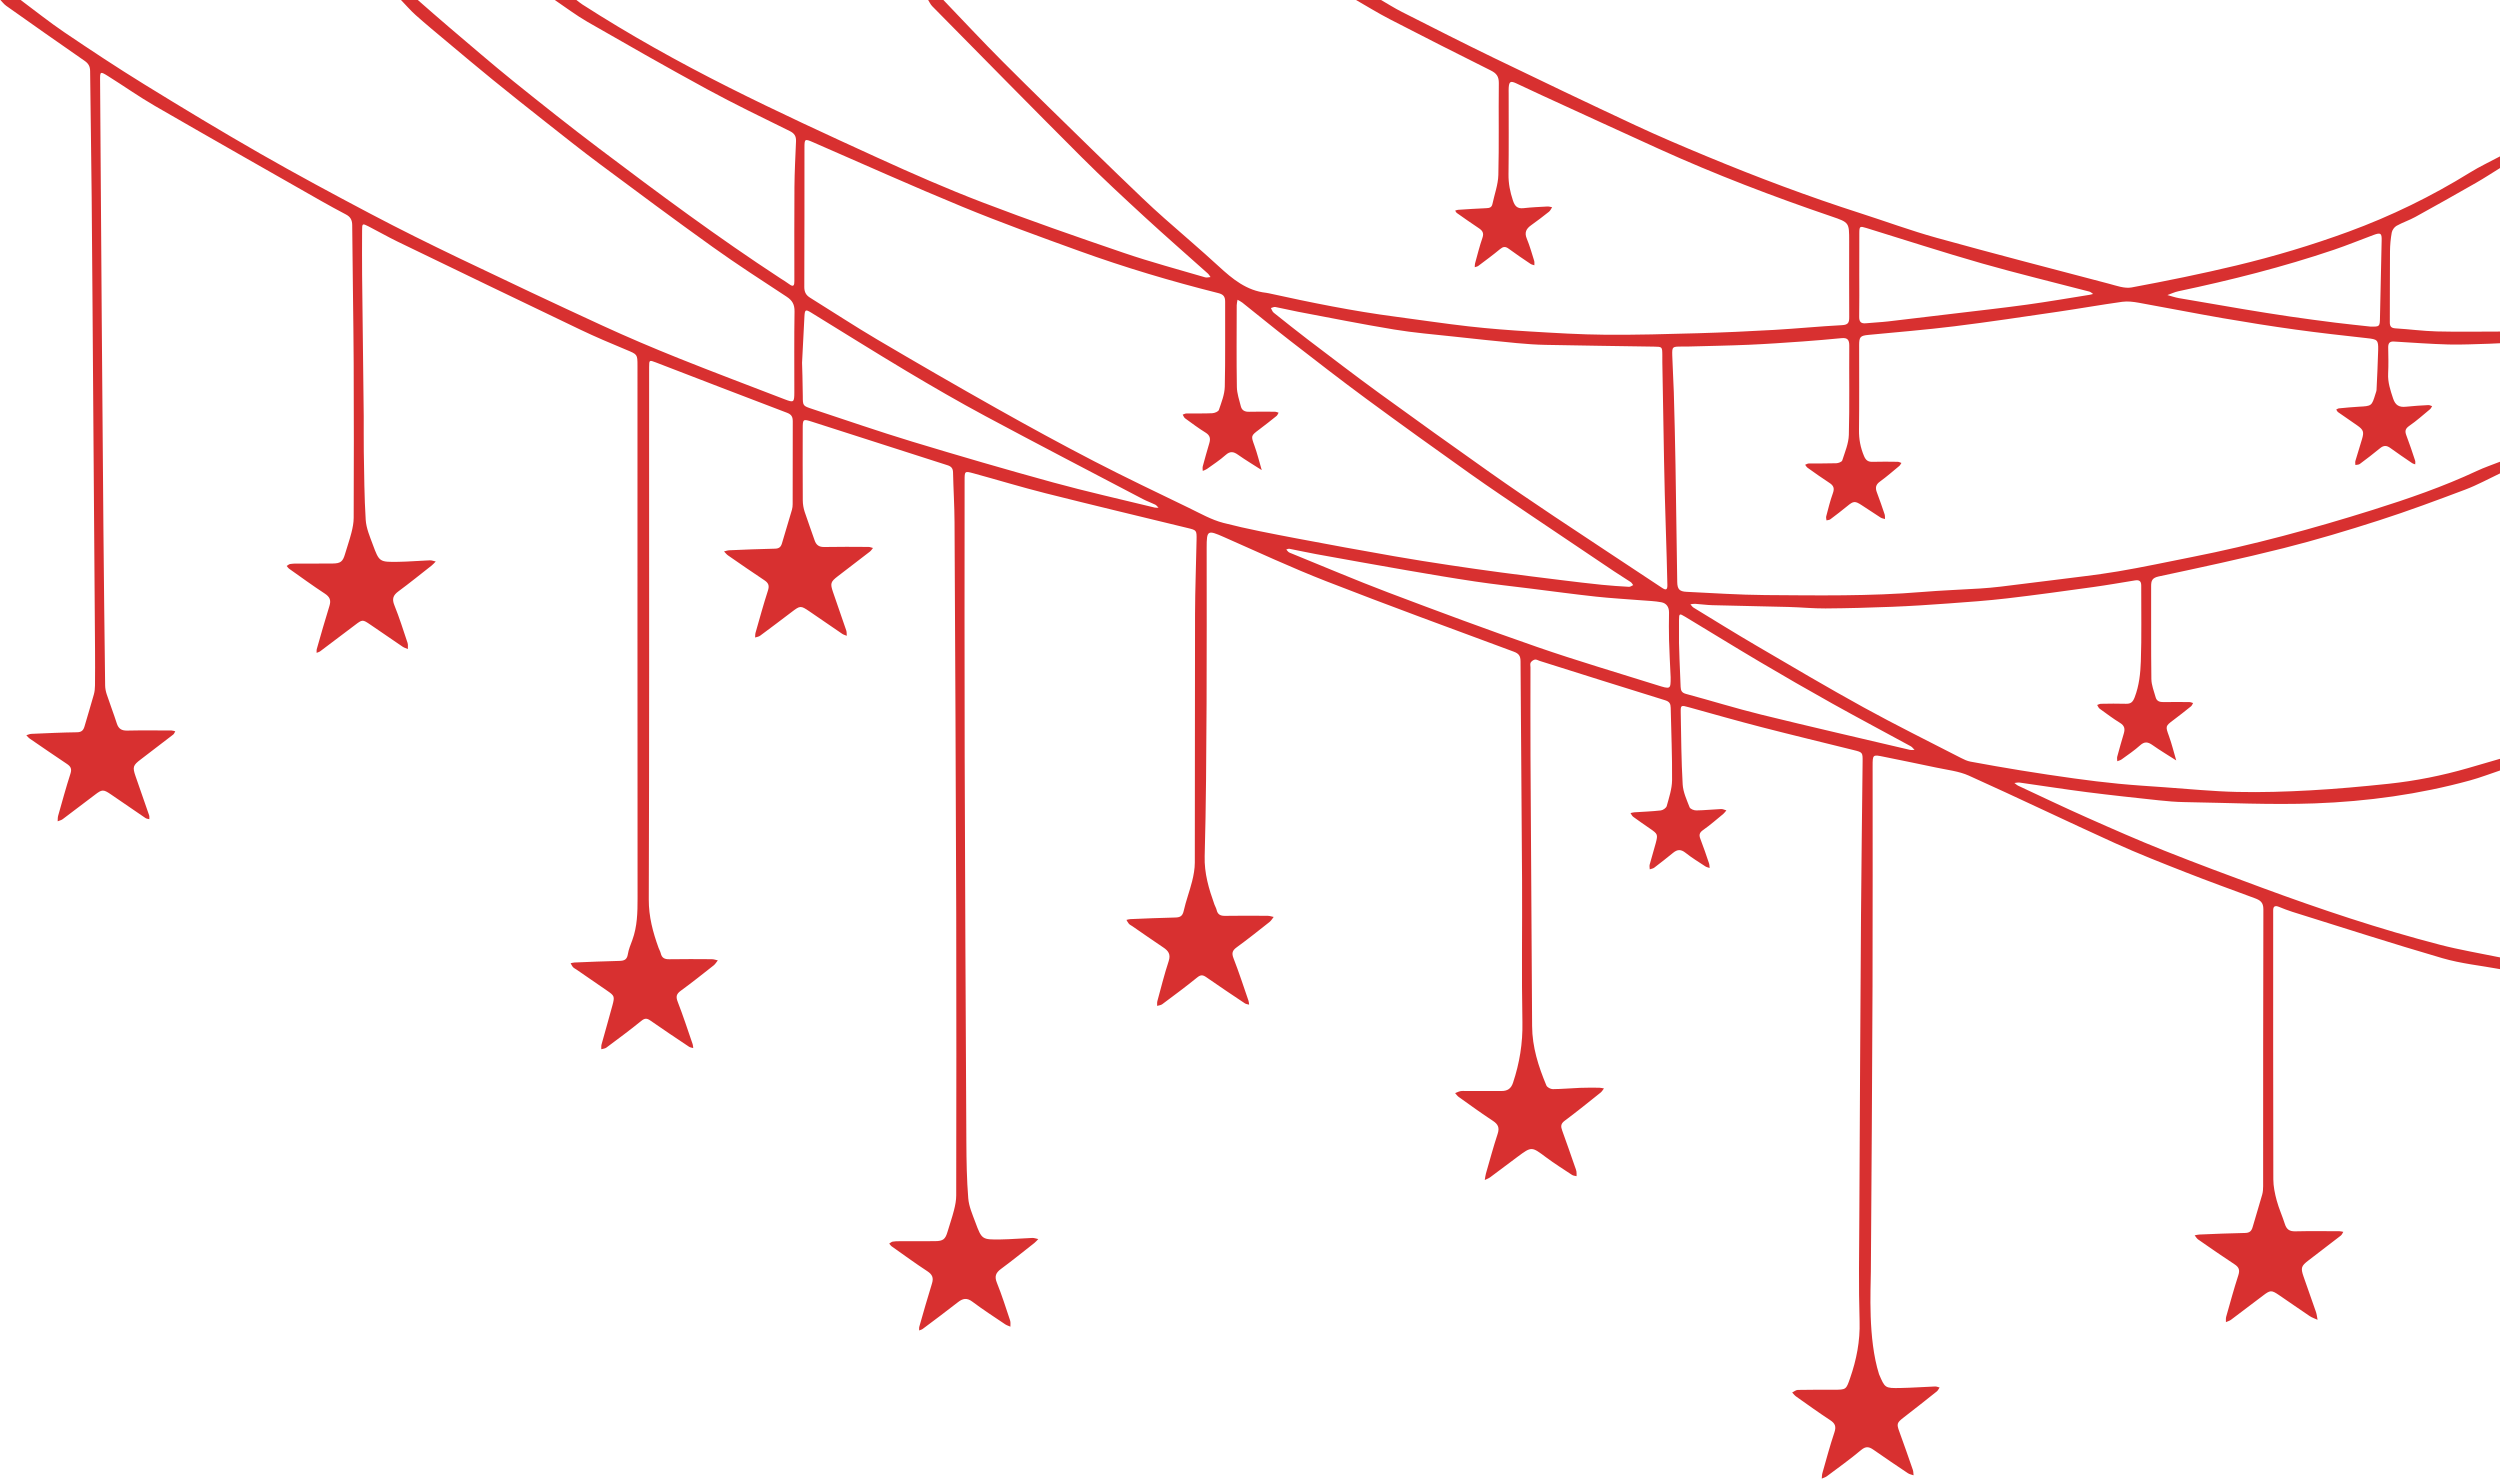 <?xml version="1.0" encoding="UTF-8" standalone="no"?><svg xmlns="http://www.w3.org/2000/svg" xmlns:xlink="http://www.w3.org/1999/xlink" fill="#000000" height="118.3" preserveAspectRatio="xMidYMid meet" version="1" viewBox="-0.1 54.3 199.9 118.3" width="199.9" zoomAndPan="magnify"><g id="change1_1"><path d="M199.813,131.794c-1.541-0.284-3.119-0.441-4.616-0.877 c-4.022-1.172-8.01-2.462-12.01-3.71c-0.359-0.112-0.711-0.252-1.06-0.394 c-0.311-0.127-0.47-0.055-0.464,0.298c0.003,0.178-0,0.356-0,0.534 c-0,6.984-0.006,13.968,0.012,20.951c0.001,0.564,0.122,1.141,0.269,1.689 c0.172,0.64,0.453,1.251,0.653,1.885c0.134,0.425,0.368,0.597,0.826,0.587 c1.178-0.028,2.357-0.012,3.536-0.009c0.104,0,0.208,0.034,0.312,0.052 c-0.066,0.101-0.111,0.23-0.202,0.3c-0.856,0.666-1.719,1.322-2.58,1.98 c-0.586,0.448-0.638,0.595-0.397,1.296c0.325,0.944,0.668,1.882,0.991,2.826 c0.069,0.201,0.087,0.418,0.129,0.628c-0.21-0.097-0.438-0.168-0.628-0.295 c-0.829-0.555-1.644-1.132-2.47-1.691c-0.597-0.404-0.685-0.39-1.283,0.066 c-0.845,0.644-1.691,1.287-2.543,1.922c-0.116,0.086-0.268,0.125-0.403,0.185 c0.005-0.143-0.018-0.294,0.02-0.428c0.314-1.108,0.616-2.221,0.971-3.316 c0.135-0.415,0.058-0.644-0.303-0.88c-0.984-0.642-1.947-1.316-2.912-1.987 c-0.113-0.079-0.185-0.216-0.276-0.327c0.123-0.022,0.246-0.06,0.37-0.065 c1.218-0.048,2.436-0.107,3.654-0.126c0.357-0.005,0.517-0.141,0.609-0.46 c0.25-0.873,0.523-1.741,0.769-2.615c0.059-0.209,0.072-0.437,0.073-0.656 c0.004-7.384-0.005-14.768,0.019-22.152c0.002-0.554-0.257-0.725-0.676-0.88 c-1.85-0.686-3.707-1.357-5.543-2.079c-1.898-0.746-3.8-1.491-5.656-2.334 c-3.901-1.77-7.761-3.631-11.667-5.389c-0.81-0.365-1.746-0.46-2.63-0.651 c-1.383-0.298-2.772-0.57-4.158-0.857c-0.914-0.189-0.914-0.192-0.915,0.763 c-0.001,5.827,0.014,11.655-0.007,17.482c-0.028,7.646-0.08,15.292-0.134,22.938 c-0.01,1.419-0.243,5.347,0.654,8.185c0.474,1.104,0.466,1.124,1.699,1.102 c0.929-0.017,1.858-0.086,2.787-0.122c0.117-0.004,0.237,0.054,0.356,0.083 c-0.073,0.105-0.127,0.234-0.223,0.311c-0.883,0.704-1.768,1.404-2.662,2.094 c-0.532,0.411-0.559,0.509-0.339,1.108c0.373,1.019,0.729,2.044,1.084,3.07 c0.047,0.136,0.041,0.291,0.059,0.437c-0.152-0.054-0.322-0.08-0.452-0.167 c-0.922-0.616-1.84-1.237-2.749-1.872c-0.348-0.243-0.605-0.309-0.989,0.013 c-0.88,0.739-1.819,1.409-2.741,2.099c-0.118,0.088-0.272,0.128-0.41,0.19 c0.015-0.145,0.01-0.297,0.049-0.435c0.31-1.086,0.599-2.18,0.959-3.25 c0.158-0.468,0.072-0.721-0.332-0.986c-0.926-0.607-1.825-1.256-2.73-1.895 c-0.119-0.084-0.209-0.21-0.313-0.316c0.149-0.072,0.296-0.205,0.447-0.208 c0.956-0.021,1.913-0.013,2.869-0.015c1.005-0.001,0.996-0.004,1.315-0.922 c0.513-1.476,0.808-2.964,0.76-4.554c-0.084-2.822-0.034-5.649-0.02-8.473 c0.039-8.002,0.08-16.003,0.134-24.005c0.028-4.087,0.087-8.174,0.128-12.262 c0.008-0.748,0.001-0.753-0.711-0.93c-2.449-0.61-4.903-1.198-7.346-1.829 c-1.951-0.504-3.889-1.056-5.831-1.595c-0.64-0.178-0.666-0.183-0.655,0.441 c0.035,1.908,0.045,3.817,0.155,5.721c0.036,0.622,0.322,1.237,0.553,1.833 c0.054,0.138,0.353,0.256,0.537,0.253c0.662-0.009,1.324-0.082,1.986-0.111 c0.138-0.006,0.28,0.07,0.421,0.108c-0.083,0.095-0.154,0.204-0.25,0.283 c-0.53,0.436-1.048,0.891-1.609,1.284c-0.302,0.211-0.346,0.396-0.22,0.719 c0.25,0.64,0.467,1.293,0.688,1.944c0.04,0.117,0.035,0.249,0.051,0.373 c-0.114-0.04-0.241-0.06-0.339-0.124c-0.537-0.354-1.09-0.689-1.591-1.089 c-0.363-0.29-0.65-0.277-0.988-0.001c-0.497,0.406-1.002,0.803-1.513,1.192 c-0.097,0.074-0.238,0.089-0.359,0.132c-0.003-0.127-0.037-0.262-0.005-0.38 c0.154-0.578,0.336-1.148,0.488-1.726c0.179-0.681,0.15-0.728-0.446-1.139 c-0.456-0.315-0.913-0.628-1.36-0.956c-0.094-0.069-0.144-0.196-0.215-0.296 c0.102-0.021,0.203-0.055,0.305-0.062c0.706-0.048,1.415-0.07,2.117-0.15 c0.175-0.02,0.432-0.197,0.474-0.35c0.185-0.679,0.42-1.374,0.427-2.065 c0.018-1.929-0.071-3.859-0.109-5.789c-0.006-0.327-0.092-0.497-0.452-0.608 c-3.347-1.031-6.684-2.092-10.024-3.144c-0.127-0.04-0.264-0.131-0.378-0.108 c-0.129,0.026-0.277,0.131-0.343,0.244c-0.058,0.101-0.016,0.26-0.016,0.393 c-0,2.38-0.011,4.76,0.002,7.139c0.039,7.179,0.09,14.357,0.129,21.536 c0.009,1.673,0.506,3.225,1.14,4.742c0.062,0.149,0.337,0.296,0.512,0.295 c0.729-0.004,1.457-0.075,2.187-0.103c0.511-0.02,1.023-0.014,1.534-0.01 c0.124,0.001,0.249,0.038,0.373,0.058c-0.089,0.111-0.16,0.244-0.269,0.331 c-0.952,0.759-1.897,1.527-2.873,2.253c-0.324,0.241-0.318,0.458-0.198,0.784 c0.352,0.958,0.68,1.924,1.017,2.887c0.044,0.126,0.098,0.25,0.121,0.38 c0.022,0.124,0.009,0.254,0.011,0.381c-0.12-0.032-0.258-0.035-0.356-0.099 c-0.704-0.464-1.418-0.914-2.093-1.418c-1.148-0.857-1.138-0.875-2.279-0.027 c-0.729,0.541-1.45,1.093-2.181,1.631c-0.127,0.094-0.286,0.146-0.43,0.217 c0.029-0.168,0.042-0.341,0.089-0.504c0.306-1.064,0.594-2.135,0.94-3.186 c0.163-0.495,0.035-0.769-0.387-1.045c-0.926-0.607-1.822-1.261-2.725-1.903 c-0.113-0.08-0.194-0.205-0.289-0.308c0.143-0.055,0.281-0.13,0.429-0.158 c0.151-0.028,0.31-0.009,0.466-0.01c0.934-0.001,1.868-0.005,2.802-0.001 c0.475,0.002,0.771-0.172,0.934-0.662c0.52-1.569,0.782-3.151,0.75-4.823 c-0.073-3.78-0.008-7.562-0.028-11.343c-0.031-5.844-0.089-11.688-0.122-17.533 c-0.002-0.419-0.129-0.616-0.539-0.768c-5.01-1.859-10.029-3.694-15.007-5.636 c-2.767-1.079-5.465-2.336-8.184-3.535c-1.295-0.571-1.367-0.544-1.367,0.844 c-0.001,4.137,0.015,8.274-0.007,12.411c-0.022,4.087-0.038,8.176-0.152,12.261 c-0.039,1.381,0.333,2.618,0.78,3.87c0.052,0.146,0.14,0.282,0.174,0.431 c0.085,0.37,0.307,0.484,0.676,0.478c1.134-0.019,2.269-0.012,3.403-0.004 c0.162,0.001,0.323,0.059,0.484,0.091c-0.108,0.135-0.196,0.296-0.328,0.4 c-0.869,0.686-1.734,1.377-2.629,2.028c-0.353,0.257-0.413,0.469-0.251,0.885 c0.435,1.115,0.804,2.256,1.195,3.388c0.034,0.098,0.033,0.208,0.048,0.312 c-0.112-0.033-0.242-0.041-0.335-0.103c-1.032-0.689-2.066-1.378-3.083-2.089 c-0.277-0.194-0.447-0.215-0.736,0.021c-0.909,0.741-1.855,1.437-2.795,2.139 c-0.107,0.08-0.268,0.089-0.404,0.13c0.005-0.128-0.014-0.262,0.019-0.383 c0.291-1.068,0.558-2.145,0.904-3.196c0.18-0.547-0.026-0.825-0.439-1.099 c-0.83-0.553-1.646-1.128-2.468-1.694c-0.091-0.063-0.199-0.109-0.272-0.189 c-0.082-0.09-0.134-0.208-0.198-0.314c0.102-0.021,0.203-0.057,0.305-0.062 c1.196-0.048,2.391-0.103,3.587-0.128c0.387-0.008,0.59-0.1,0.686-0.528 c0.179-0.798,0.473-1.57,0.672-2.364c0.122-0.488,0.216-0.998,0.217-1.499 c0.015-6.628,0.001-13.256,0.018-19.884c0.005-1.974,0.087-3.948,0.122-5.923 c0.014-0.778-0-0.773-0.731-0.951c-3.785-0.921-7.573-1.825-11.35-2.777 c-1.932-0.487-3.84-1.069-5.763-1.594c-0.693-0.189-0.704-0.171-0.704,0.553 c-0.001,7.34-0.015,14.679,0.006,22.019c0.029,10.315,0.081,20.63,0.135,30.944 c0.008,1.485,0.032,2.974,0.151,4.453c0.052,0.647,0.332,1.284,0.563,1.906 c0.519,1.398,0.533,1.407,2.035,1.386c0.84-0.012,1.68-0.088,2.52-0.12 c0.159-0.006,0.321,0.059,0.482,0.091c-0.104,0.105-0.199,0.223-0.315,0.314 c-0.887,0.698-1.766,1.407-2.673,2.078c-0.417,0.309-0.526,0.597-0.32,1.106 c0.399,0.986,0.718,2.004,1.056,3.014c0.05,0.15,0.017,0.327,0.023,0.491 c-0.138-0.061-0.29-0.102-0.413-0.185c-0.882-0.596-1.778-1.173-2.628-1.812 c-0.446-0.336-0.769-0.261-1.164,0.049c-0.924,0.724-1.867,1.423-2.805,2.127 c-0.081,0.061-0.19,0.085-0.286,0.126c0.003-0.102-0.015-0.211,0.013-0.306 c0.33-1.15,0.652-2.303,1.01-3.444c0.145-0.462,0.03-0.727-0.374-0.991 c-0.964-0.631-1.895-1.312-2.836-1.977c-0.082-0.058-0.139-0.15-0.208-0.227 c0.091-0.055,0.177-0.14,0.276-0.158c0.173-0.033,0.353-0.033,0.53-0.033 c0.956-0.003,1.913,0.004,2.869-0.006c0.643-0.007,0.814-0.154,0.991-0.759 c0.168-0.573,0.368-1.137,0.514-1.715c0.097-0.383,0.177-0.783,0.177-1.176 c0.009-7.495,0.022-14.991,0.001-22.486c-0.029-10.448-0.081-20.896-0.135-31.345 c-0.007-1.329-0.091-2.658-0.12-3.988c-0.007-0.324-0.141-0.477-0.435-0.571 c-3.613-1.156-7.223-2.319-10.834-3.479c-0.726-0.233-0.749-0.219-0.75,0.554 c-0.003,1.913-0.008,3.826,0.005,5.738c0.002,0.305,0.056,0.62,0.15,0.91 c0.246,0.76,0.536,1.505,0.789,2.262c0.131,0.392,0.354,0.56,0.784,0.551 c1.178-0.025,2.357-0.012,3.536-0.006c0.118,0.001,0.236,0.055,0.354,0.085 c-0.081,0.097-0.147,0.211-0.245,0.287c-0.857,0.664-1.721,1.319-2.579,1.981 c-0.563,0.434-0.606,0.569-0.376,1.245c0.351,1.029,0.715,2.053,1.063,3.083 c0.044,0.131,0.028,0.282,0.041,0.424c-0.12-0.05-0.253-0.081-0.359-0.153 c-0.88-0.598-1.753-1.206-2.634-1.804c-0.69-0.469-0.734-0.46-1.391,0.039 c-0.846,0.643-1.693,1.283-2.548,1.915c-0.108,0.08-0.263,0.096-0.396,0.141 c0.01-0.125-0.001-0.256,0.032-0.374c0.323-1.129,0.631-2.263,0.993-3.379 c0.129-0.397,0.043-0.61-0.287-0.828c-0.98-0.649-1.945-1.319-2.911-1.988 c-0.119-0.083-0.209-0.208-0.312-0.314c0.139-0.032,0.277-0.086,0.417-0.092 c1.218-0.051,2.436-0.105,3.654-0.128c0.329-0.006,0.476-0.135,0.562-0.431 c0.258-0.894,0.535-1.783,0.796-2.677c0.043-0.146,0.058-0.306,0.058-0.459 c0.004-2.202-0-4.404,0.008-6.606c0.001-0.349-0.084-0.551-0.455-0.692 c-3.503-1.328-6.997-2.683-10.494-4.028c-0.524-0.202-0.535-0.199-0.536,0.376 c-0.005,2.002-0.002,4.003-0.002,6.005c-0,12.188,0.018,24.377-0.026,36.565 c-0.005,1.378,0.331,2.618,0.783,3.869c0.053,0.146,0.139,0.282,0.174,0.432 c0.086,0.371,0.311,0.481,0.679,0.475c1.134-0.019,2.269-0.012,3.403-0.004 c0.161,0.001,0.321,0.061,0.482,0.094c-0.109,0.135-0.198,0.295-0.331,0.4 c-0.869,0.685-1.734,1.376-2.629,2.027c-0.355,0.258-0.408,0.473-0.247,0.886 c0.434,1.115,0.804,2.256,1.194,3.388c0.034,0.097,0.031,0.207,0.046,0.311 c-0.113-0.034-0.242-0.044-0.336-0.107c-1.032-0.689-2.066-1.377-3.083-2.089 c-0.28-0.196-0.449-0.208-0.735,0.025c-0.909,0.74-1.855,1.436-2.795,2.138 c-0.106,0.079-0.267,0.086-0.403,0.126c0.006-0.128-0.011-0.262,0.022-0.383 c0.287-1.046,0.592-2.088,0.873-3.136c0.188-0.701,0.155-0.761-0.415-1.154 c-0.821-0.567-1.643-1.132-2.465-1.698c-0.091-0.063-0.199-0.11-0.271-0.189 c-0.082-0.09-0.131-0.209-0.195-0.315c0.102-0.02,0.204-0.055,0.307-0.059 c1.196-0.048,2.391-0.103,3.587-0.128c0.39-0.008,0.613-0.097,0.682-0.532 c0.061-0.39,0.223-0.766,0.36-1.141c0.396-1.084,0.417-2.206,0.417-3.344 c-0.011-14.19-0.007-28.38-0.007-42.57c-0-0.93-0.01-0.908-0.904-1.281 c-1.228-0.512-2.456-1.029-3.656-1.603c-4.888-2.338-9.766-4.694-14.643-7.054 c-0.779-0.377-1.529-0.813-2.3-1.206c-0.504-0.257-0.516-0.245-0.517,0.344 c-0.003,1.179-0.011,2.358,0.001,3.536c0.039,3.776,0.089,7.552,0.13,11.327 c0.01,0.934-0.013,1.869,0.005,2.802c0.034,1.819,0.038,3.64,0.153,5.454 c0.042,0.667,0.328,1.33,0.565,1.972c0.516,1.399,0.533,1.407,2.034,1.385 c0.84-0.012,1.68-0.088,2.52-0.12c0.159-0.006,0.321,0.06,0.481,0.092 c-0.105,0.105-0.2,0.222-0.316,0.314c-0.887,0.698-1.766,1.407-2.673,2.078 c-0.418,0.309-0.524,0.598-0.319,1.107c0.398,0.986,0.718,2.004,1.055,3.014 c0.05,0.149,0.017,0.326,0.022,0.49c-0.138-0.061-0.289-0.103-0.412-0.186 c-0.863-0.583-1.719-1.178-2.581-1.764c-0.635-0.431-0.636-0.425-1.259,0.048 c-0.917,0.696-1.836,1.39-2.757,2.08c-0.081,0.061-0.19,0.084-0.285,0.125 c0.003-0.102-0.014-0.211,0.014-0.307c0.33-1.15,0.652-2.303,1.01-3.444 c0.145-0.462,0.028-0.727-0.376-0.991c-0.964-0.631-1.895-1.311-2.836-1.977 c-0.082-0.058-0.138-0.15-0.207-0.227c0.092-0.055,0.178-0.139,0.277-0.158 c0.173-0.033,0.353-0.032,0.53-0.033c0.956-0.003,1.913,0.004,2.869-0.006 c0.642-0.007,0.814-0.156,0.991-0.76c0.168-0.573,0.368-1.137,0.514-1.715 c0.097-0.383,0.176-0.783,0.177-1.176c0.012-4.115,0.023-8.229-0-12.344 c-0.02-3.687-0.091-7.374-0.118-11.061c-0.003-0.414-0.144-0.664-0.492-0.849 c-0.666-0.354-1.331-0.711-1.986-1.084c-4.432-2.525-8.869-5.041-13.286-7.593 c-1.285-0.743-2.501-1.603-3.76-2.392c-0.623-0.39-0.64-0.372-0.636,0.326 c0.043,6.378,0.086,12.756,0.133,19.134c0.041,5.6,0.084,11.199,0.134,16.799 c0.037,4.154,0.085,8.308,0.137,12.462c0.003,0.239,0.052,0.486,0.128,0.714 c0.259,0.779,0.554,1.545,0.805,2.327c0.138,0.431,0.387,0.582,0.837,0.572 c1.178-0.027,2.357-0.012,3.536-0.008c0.101,0,0.201,0.043,0.302,0.066 c-0.054,0.087-0.088,0.199-0.164,0.258c-0.857,0.664-1.717,1.324-2.582,1.978 c-0.631,0.477-0.685,0.611-0.435,1.34c0.36,1.049,0.732,2.094,1.092,3.143 c0.032,0.094,0.011,0.205,0.015,0.309c-0.102-0.029-0.22-0.034-0.303-0.09 c-0.936-0.635-1.863-1.282-2.8-1.916c-0.574-0.389-0.688-0.375-1.232,0.04 c-0.862,0.658-1.725,1.315-2.594,1.963c-0.113,0.084-0.267,0.115-0.401,0.17 c0.011-0.145-0.002-0.297,0.036-0.434c0.32-1.13,0.628-2.264,0.988-3.381 c0.124-0.383,0.013-0.575-0.282-0.772c-0.995-0.666-1.983-1.343-2.969-2.021 c-0.106-0.073-0.186-0.181-0.279-0.273c0.134-0.038,0.267-0.105,0.403-0.111 c1.218-0.052,2.436-0.111,3.654-0.127c0.368-0.005,0.509-0.167,0.598-0.475 c0.245-0.852,0.508-1.699,0.746-2.553c0.064-0.231,0.088-0.479,0.09-0.719 c0.01-0.956,0.01-1.913,0.003-2.869c-0.043-6.044-0.088-12.089-0.133-18.133 c-0.044-6.022-0.082-12.044-0.136-18.067c-0.03-3.353-0.09-6.706-0.124-10.06 c-0.004-0.375-0.138-0.602-0.448-0.817c-2.095-1.45-4.178-2.919-6.257-4.391 c-0.193-0.137-0.34-0.34-0.508-0.513c0.534,0,1.068,0,1.601,0 c1.187,0.883,2.344,1.811,3.568,2.639c2.092,1.415,4.2,2.81,6.35,4.135 c3.056,1.883,6.13,3.741,9.245,5.525c2.923,1.674,5.892,3.27,8.871,4.842 c2.332,1.23,4.697,2.402,7.075,3.543c3.802,1.824,7.615,3.623,11.445,5.386 c2.012,0.927,4.055,1.793,6.111,2.618c2.818,1.13,5.662,2.195,8.494,3.289 c0.714,0.276,0.761,0.244,0.762-0.555c0.001-2.157-0.02-4.313,0.016-6.469 c0.009-0.559-0.174-0.884-0.631-1.184c-1.983-1.301-3.977-2.59-5.905-3.97 c-3.042-2.177-6.044-4.41-9.044-6.644c-1.473-1.097-2.909-2.242-4.352-3.379 c-1.408-1.109-2.81-2.224-4.2-3.355c-1.236-1.005-2.453-2.031-3.675-3.054 c-0.831-0.696-1.667-1.386-2.476-2.107c-0.436-0.389-0.819-0.838-1.226-1.259 c0.445,0,0.89,0,1.335,0c0.849,0.739,1.69,1.486,2.548,2.214 c1.72,1.459,3.425,2.938,5.181,4.354c2.255,1.818,4.526,3.618,6.837,5.364 c4.734,3.575,9.498,7.111,14.466,10.36c0.241,0.158,0.492,0.303,0.721,0.476 c0.352,0.264,0.411,0.075,0.407-0.241c-0.001-0.133,0-0.267,0-0.4 c0.001-2.378-0.013-4.756,0.007-7.133c0.01-1.217,0.077-2.434,0.126-3.651 c0.016-0.396-0.114-0.631-0.505-0.823c-2.211-1.087-4.431-2.161-6.595-3.338 c-3.212-1.747-6.388-3.56-9.559-5.381c-0.934-0.537-1.798-1.197-2.693-1.801 c0.578,0,1.157,0,1.735,0c0.176,0.133,0.343,0.278,0.528,0.397 c3.772,2.427,7.689,4.607,11.69,6.62c3.925,1.975,7.92,3.812,11.917,5.637 c2.762,1.261,5.548,2.484,8.382,3.569c3.742,1.433,7.53,2.751,11.324,4.046 c2.137,0.729,4.324,1.312,6.491,1.951c0.129,0.038,0.285-0.013,0.429-0.023 c-0.073-0.098-0.132-0.211-0.221-0.29c-1.666-1.492-3.354-2.961-5-4.475 c-1.714-1.577-3.425-3.161-5.072-4.807c-4.008-4.006-7.978-8.05-11.958-12.084 c-0.148-0.15-0.235-0.359-0.351-0.541c0.4,0,0.801,0,1.201,0 c1.599,1.665,3.172,3.356,4.803,4.989c2.37,2.375,4.779,4.711,7.178,7.057 c1.318,1.289,2.646,2.567,3.978,3.841c0.577,0.552,1.166,1.091,1.763,1.62 c1.442,1.278,2.914,2.523,4.33,3.827c1.105,1.017,2.232,1.951,3.799,2.122 c0.066,0.007,0.132,0.02,0.197,0.035c3.367,0.742,6.744,1.429,10.165,1.877 c1.948,0.255,3.89,0.554,5.842,0.773c1.624,0.183,3.257,0.309,4.889,0.407 c2.012,0.121,4.026,0.245,6.04,0.261c2.463,0.019,4.927-0.051,7.39-0.121 c2.036-0.058,4.073-0.151,6.107-0.267c1.809-0.104,3.615-0.285,5.424-0.379 c0.509-0.026,0.57-0.236,0.567-0.654c-0.013-2.024-0.005-4.048-0.004-6.072 c0.001-1.471,0.006-1.485-1.399-1.963c-4.684-1.595-9.302-3.359-13.81-5.404 c-3.132-1.421-6.256-2.861-9.382-4.294c-0.686-0.315-1.365-0.645-2.052-0.958 c-0.437-0.199-0.546-0.129-0.581,0.35c-0.011,0.155-0.003,0.311-0.003,0.467 c-0.001,2.157,0.017,4.315-0.012,6.472c-0.01,0.726,0.125,1.4,0.351,2.082 c0.149,0.449,0.345,0.677,0.846,0.62c0.637-0.072,1.278-0.099,1.918-0.134 c0.122-0.007,0.248,0.038,0.372,0.059c-0.082,0.121-0.14,0.271-0.249,0.357 c-0.468,0.372-0.942,0.735-1.429,1.081c-0.394,0.279-0.552,0.583-0.348,1.074 c0.237,0.573,0.405,1.174,0.59,1.768c0.035,0.111,0.012,0.241,0.016,0.362 c-0.103-0.036-0.218-0.054-0.306-0.113c-0.587-0.397-1.179-0.79-1.748-1.213 c-0.269-0.2-0.446-0.17-0.695,0.037c-0.561,0.466-1.151,0.899-1.735,1.338 c-0.077,0.058-0.188,0.07-0.283,0.104c0.008-0.103-0.001-0.211,0.026-0.309 c0.189-0.683,0.358-1.373,0.59-2.042c0.133-0.382,0-0.576-0.293-0.77 c-0.591-0.392-1.17-0.801-1.75-1.21c-0.061-0.043-0.093-0.127-0.139-0.192 c0.078-0.023,0.155-0.061,0.234-0.066c0.751-0.048,1.501-0.1,2.253-0.13 c0.248-0.01,0.434-0.052,0.492-0.329c0.163-0.777,0.454-1.55,0.474-2.33 c0.063-2.445,0.008-4.893,0.038-7.339c0.006-0.528-0.182-0.784-0.642-1.014 c-2.704-1.346-5.397-2.714-8.08-4.1c-0.943-0.487-1.847-1.049-2.769-1.577 c0.667-0,1.335-0,2.002-0c0.574,0.331,1.134,0.69,1.725,0.989 c2.452,1.241,4.901,2.491,7.375,3.688c3.756,1.818,7.522,3.617,11.303,5.382 c1.887,0.881,3.808,1.694,5.732,2.493c4.034,1.674,8.119,3.211,12.279,4.546 c2.024,0.65,4.022,1.39,6.069,1.957c4.584,1.271,9.19,2.465,13.792,3.675 c0.593,0.156,1.245,0.402,1.812,0.296c2.801-0.522,5.597-1.089,8.367-1.754 c3.037-0.729,6.029-1.623,8.967-2.7c3.409-1.249,6.648-2.831,9.734-4.741 c0.769-0.476,1.593-0.86,2.392-1.287c0,0.311,0,0.623,0,0.934 c-0.638,0.395-1.266,0.809-1.917,1.181c-1.614,0.923-3.234,1.836-4.862,2.732 c-0.484,0.266-1.018,0.44-1.5,0.709c-0.177,0.099-0.345,0.34-0.382,0.54 c-0.09,0.497-0.136,1.007-0.14,1.513c-0.016,1.886-0.004,3.773-0.014,5.659 c-0.002,0.334,0.11,0.465,0.457,0.486c1.1,0.067,2.197,0.217,3.298,0.245 c1.686,0.043,3.373,0.011,5.06,0.011c0,0.311,0,0.623,0,0.934 c-0.288,0.014-0.575,0.033-0.863,0.04c-1.085,0.026-2.171,0.089-3.255,0.06 c-1.459-0.04-2.916-0.15-4.373-0.236c-0.361-0.021-0.459,0.159-0.453,0.485 c0.012,0.689,0.03,1.38-0.005,2.068c-0.037,0.71,0.181,1.346,0.397,2.003 c0.182,0.554,0.499,0.714,1.034,0.656c0.593-0.065,1.189-0.097,1.785-0.13 c0.098-0.006,0.201,0.055,0.301,0.085c-0.055,0.083-0.094,0.185-0.167,0.245 c-0.546,0.452-1.076,0.928-1.657,1.329c-0.331,0.229-0.366,0.428-0.233,0.773 c0.255,0.662,0.474,1.338,0.698,2.011c0.03,0.089,0.006,0.196,0.007,0.295 c-0.08-0.03-0.169-0.045-0.237-0.091c-0.586-0.4-1.175-0.794-1.748-1.213 c-0.295-0.216-0.536-0.225-0.824,0.013c-0.529,0.437-1.075,0.853-1.625,1.263 c-0.088,0.065-0.232,0.056-0.35,0.08c-0.001-0.107-0.028-0.222,0-0.321 c0.167-0.575,0.347-1.145,0.521-1.718c0.184-0.606,0.134-0.769-0.376-1.127 c-0.507-0.357-1.023-0.702-1.53-1.06c-0.065-0.046-0.098-0.137-0.146-0.207 c0.071-0.033,0.14-0.088,0.214-0.095c0.528-0.05,1.056-0.104,1.585-0.132 c1.038-0.055,1.038-0.048,1.338-1.028c0.032-0.106,0.08-0.212,0.085-0.32 c0.049-1.061,0.104-2.123,0.131-3.185c0.02-0.812-0.066-0.857-0.893-0.948 c-1.909-0.212-3.818-0.423-5.72-0.687c-1.945-0.27-3.886-0.578-5.821-0.913 c-2.242-0.388-4.474-0.833-6.713-1.233c-0.431-0.077-0.889-0.135-1.318-0.075 c-1.705,0.237-3.401,0.54-5.105,0.789c-2.773,0.406-5.545,0.826-8.326,1.17 c-2.279,0.282-4.57,0.465-6.856,0.687c-0.651,0.063-0.748,0.154-0.749,0.816 c-0.002,2.268,0.016,4.537-0.012,6.804c-0.009,0.729,0.119,1.399,0.401,2.067 c0.147,0.348,0.33,0.474,0.694,0.462c0.666-0.022,1.334-0.01,2.001-0.002 c0.099,0.001,0.198,0.06,0.297,0.092c-0.058,0.082-0.102,0.182-0.176,0.244 c-0.511,0.424-1.013,0.862-1.55,1.251c-0.337,0.244-0.374,0.501-0.238,0.859 c0.221,0.58,0.422,1.168,0.62,1.756c0.038,0.115,0.021,0.248,0.03,0.373 c-0.115-0.035-0.244-0.047-0.341-0.109c-0.505-0.321-1.002-0.656-1.503-0.984 c-0.557-0.366-0.669-0.352-1.168,0.057c-0.445,0.365-0.901,0.716-1.362,1.061 c-0.079,0.059-0.202,0.058-0.305,0.085c-0.009-0.106-0.049-0.221-0.023-0.318 c0.166-0.62,0.314-1.248,0.533-1.85c0.142-0.39,0.065-0.612-0.273-0.83 c-0.596-0.384-1.171-0.8-1.749-1.21c-0.081-0.057-0.131-0.158-0.195-0.238 c0.097-0.036,0.193-0.103,0.29-0.104c0.734-0.01,1.468,0.006,2.201-0.019 c0.167-0.006,0.438-0.106,0.476-0.222c0.215-0.671,0.509-1.357,0.528-2.045 c0.064-2.378,0.014-4.758,0.034-7.137c0.004-0.47-0.149-0.644-0.613-0.599 c-1.034,0.099-2.068,0.192-3.104,0.265c-1.434,0.101-2.869,0.203-4.305,0.265 c-1.639,0.07-3.28,0.097-4.921,0.142c-0.156,0.004-0.311,0-0.467,0.001 c-0.743,0.004-0.761,0.004-0.743,0.719c0.025,0.974,0.096,1.946,0.123,2.92 c0.054,1.929,0.102,3.859,0.135,5.788c0.054,3.13,0.092,6.26,0.139,9.391 c0.009,0.577,0.171,0.766,0.74,0.793c2.102,0.099,4.203,0.245,6.306,0.26 c4.171,0.029,8.345,0.099,12.511-0.245c1.543-0.128,3.092-0.182,4.637-0.279 c0.551-0.035,1.102-0.084,1.651-0.149c1.38-0.164,2.76-0.335,4.139-0.513 c1.751-0.226,3.51-0.414,5.25-0.706c1.981-0.332,3.947-0.76,5.919-1.149 c4.892-0.966,9.697-2.272,14.451-3.766c2.835-0.891,5.645-1.861,8.345-3.123 c0.598-0.279,1.227-0.491,1.842-0.733c0,0.311,0,0.623,0,0.934 c-0.924,0.436-1.823,0.935-2.776,1.294c-2.281,0.86-4.567,1.712-6.886,2.458 c-2.529,0.814-5.079,1.58-7.655,2.229c-3.302,0.831-6.634,1.546-9.964,2.256 c-0.543,0.116-0.618,0.344-0.616,0.798c0.011,2.469-0.015,4.937,0.019,7.405 c0.007,0.493,0.21,0.987,0.345,1.474c0.085,0.306,0.33,0.377,0.628,0.372 c0.689-0.012,1.379-0.008,2.068-0.001c0.098,0.001,0.196,0.049,0.295,0.076 c-0.055,0.089-0.09,0.202-0.167,0.264c-0.465,0.375-0.935,0.745-1.413,1.103 c-0.644,0.482-0.63,0.495-0.354,1.262c0.231,0.642,0.393,1.308,0.586,1.963 c-0,0,0.001-0.001,0.001-0.001c-0.634-0.407-1.282-0.794-1.898-1.228 c-0.362-0.255-0.631-0.306-0.993,0.021c-0.458,0.414-0.978,0.759-1.478,1.124 c-0.099,0.072-0.23,0.099-0.347,0.147c-0.002-0.123-0.033-0.253-0.002-0.367 c0.166-0.62,0.343-1.238,0.525-1.854c0.107-0.359,0.062-0.622-0.298-0.843 c-0.565-0.348-1.098-0.749-1.636-1.14c-0.09-0.065-0.132-0.195-0.197-0.295 c0.099-0.033,0.198-0.093,0.297-0.095c0.667-0.01,1.335-0.024,2.001-0.001 c0.401,0.014,0.559-0.145,0.704-0.524c0.356-0.929,0.457-1.904,0.491-2.864 c0.073-2.021,0.021-4.046,0.031-6.069c0.002-0.377-0.186-0.458-0.507-0.406 c-1.111,0.179-2.22,0.376-3.335,0.53c-2.295,0.317-4.59,0.638-6.891,0.906 c-1.557,0.182-3.123,0.292-4.687,0.406c-1.5,0.11-3.002,0.207-4.504,0.267 c-1.773,0.071-3.547,0.118-5.321,0.131c-0.973,0.007-1.946-0.091-2.92-0.117 c-2.04-0.055-4.081-0.088-6.121-0.143c-0.462-0.012-0.923-0.08-1.385-0.11 c-0.124-0.008-0.251,0.026-0.377,0.04c0.082,0.089,0.15,0.203,0.249,0.264 c1.665,1.015,3.322,2.045,5.006,3.03c2.851,1.668,5.694,3.352,8.588,4.944 c2.568,1.413,5.198,2.711,7.804,4.053c0.235,0.121,0.486,0.239,0.743,0.287 c1.346,0.249,2.695,0.487,4.046,0.706c1.416,0.229,2.834,0.444,4.255,0.64 c1.181,0.163,2.365,0.31,3.551,0.424c1.232,0.119,2.468,0.196,3.703,0.283 c1.919,0.134,3.836,0.329,5.757,0.371c1.95,0.043,3.905-0.017,5.853-0.125 c2.094-0.116,4.186-0.306,6.272-0.527c2.156-0.229,4.28-0.654,6.365-1.257 c0.848-0.245,1.696-0.493,2.544-0.74c0,0.311,0,0.623,0,0.934 c-0.797,0.266-1.583,0.571-2.392,0.793c-4.066,1.116-8.23,1.685-12.425,1.838 c-3.478,0.127-6.967-0.049-10.451-0.104c-0.662-0.011-1.325-0.067-1.984-0.138 c-1.93-0.208-3.861-0.412-5.786-0.658c-1.793-0.229-3.58-0.512-5.37-0.764 c-0.137-0.019-0.281,0.02-0.422,0.033c0.103,0.075,0.196,0.169,0.309,0.221 c1.829,0.853,3.65,1.724,5.494,2.543c2.045,0.909,4.094,1.812,6.172,2.64 c2.593,1.033,5.21,2.006,7.829,2.972c4.677,1.727,9.403,3.308,14.231,4.561 c1.579,0.41,3.196,0.677,4.795,1.009 C199.813,131.171,199.813,131.482,199.813,131.794z M100.791,91.891 c-0.634-0.407-1.283-0.794-1.898-1.228c-0.363-0.256-0.63-0.303-0.994,0.021 c-0.46,0.411-0.986,0.75-1.489,1.113c-0.099,0.071-0.224,0.107-0.338,0.159 c-0.001-0.123-0.03-0.253,0.001-0.368c0.166-0.62,0.342-1.238,0.524-1.854 c0.107-0.36,0.059-0.622-0.3-0.843c-0.565-0.348-1.098-0.749-1.636-1.14 c-0.089-0.065-0.131-0.196-0.194-0.296c0.099-0.032,0.199-0.092,0.298-0.093 c0.689-0.009,1.38,0.012,2.068-0.02c0.187-0.009,0.483-0.129,0.529-0.265 c0.204-0.605,0.456-1.231,0.471-1.855c0.055-2.267,0.014-4.536,0.029-6.805 c0.003-0.411-0.154-0.581-0.547-0.68c-3.763-0.946-7.48-2.053-11.129-3.372 c-3.127-1.131-6.257-2.264-9.33-3.53c-4.018-1.655-7.983-3.438-11.968-5.172 c-0.624-0.271-0.664-0.26-0.664,0.432c-0.003,3.714,0.004,7.428-0.013,11.142 c-0.002,0.406,0.126,0.66,0.462,0.868c1.79,1.11,3.55,2.271,5.363,3.34 c3.17,1.87,6.357,3.712,9.565,5.517c2.572,1.447,5.163,2.863,7.783,4.219 c2.505,1.297,5.055,2.509,7.595,3.739c0.898,0.435,1.789,0.945,2.742,1.192 c1.924,0.498,3.884,0.862,5.837,1.237c2.603,0.5,5.212,0.967,7.821,1.428 c1.478,0.261,2.962,0.491,4.447,0.716c1.375,0.209,2.752,0.403,4.131,0.587 c1.619,0.216,3.24,0.417,4.861,0.617c1.051,0.13,2.103,0.256,3.157,0.364 c0.726,0.074,1.454,0.122,2.183,0.163c0.108,0.006,0.221-0.09,0.332-0.138 c-0.066-0.083-0.117-0.188-0.201-0.244c-0.443-0.295-0.899-0.57-1.34-0.866 c-2.173-1.458-4.346-2.915-6.513-4.382c-1.67-1.131-3.349-2.251-4.993-3.419 c-2.78-1.975-5.552-3.964-8.298-5.987c-2.049-1.509-4.059-3.071-6.071-4.63 c-1.294-1.003-2.559-2.043-3.84-3.062c-0.114-0.091-0.253-0.151-0.381-0.226 c-0.022,0.146-0.064,0.291-0.065,0.437c-0.004,2.179-0.024,4.359,0.012,6.538 c0.008,0.518,0.189,1.036,0.318,1.548c0.081,0.322,0.317,0.443,0.656,0.434 c0.689-0.018,1.379-0.009,2.068-0.003c0.098,0.001,0.196,0.049,0.295,0.076 c-0.055,0.089-0.09,0.202-0.167,0.264c-0.465,0.375-0.935,0.745-1.413,1.103 c-0.644,0.482-0.63,0.495-0.354,1.262c0.231,0.642,0.393,1.308,0.586,1.963 L100.791,91.891z M133.094,96.443c-0.062-1.772-0.102-3.545-0.137-5.319 c-0.052-2.617-0.093-5.235-0.137-7.852c-0.003-0.2,0.001-0.4-0.001-0.6 c-0.008-0.648-0.008-0.646-0.677-0.656c-2.884-0.044-5.768-0.083-8.652-0.14 c-0.773-0.015-1.547-0.069-2.317-0.142c-1.669-0.159-3.337-0.336-5.004-0.519 c-1.601-0.176-3.211-0.305-4.799-0.568c-2.569-0.424-5.123-0.937-7.682-1.42 c-0.607-0.115-1.208-0.265-1.815-0.38c-0.107-0.02-0.233,0.054-0.349,0.084 c0.046,0.094,0.084,0.193,0.14,0.281c0.034,0.055,0.09,0.099,0.142,0.14 c0.885,0.699,1.762,1.41,2.66,2.092c1.903,1.444,3.799,2.898,5.731,4.303 c2.918,2.122,5.854,4.219,8.8,6.302c1.7,1.202,3.423,2.373,5.155,3.529 c2.874,1.919,5.765,3.812,8.643,5.725c0.306,0.203,0.432,0.176,0.429-0.208 C133.217,100.473,133.126,97.371,133.094,96.443z M64.032,83.31 c0.003,0,0.059,1.897,0.06,2.671c0.001,0.764-0,0.771,0.756,1.02 c2.653,0.875,5.293,1.793,7.965,2.604c3.751,1.138,7.515,2.235,11.295,3.272 c2.687,0.737,5.41,1.346,8.118,2.008c0.099,0.024,0.208,0.011,0.312,0.015 c-0.088-0.085-0.162-0.198-0.267-0.25c-0.318-0.157-0.657-0.271-0.97-0.435 c-4.207-2.208-8.423-4.398-12.61-6.644c-2.129-1.142-4.222-2.356-6.297-3.594 c-2.569-1.534-5.102-3.128-7.653-4.693c-0.424-0.26-0.487-0.226-0.518,0.308 C64.153,80.831,64.095,82.071,64.032,83.31z M133.485,108.465 c-0.05-1.125-0.103-2.053-0.128-2.982c-0.02-0.733-0.012-1.467-0.002-2.201 c0.006-0.443-0.205-0.749-0.616-0.826c-0.519-0.097-1.053-0.112-1.582-0.155 c-1.211-0.098-2.426-0.163-3.634-0.294c-1.732-0.188-3.46-0.423-5.189-0.639 c-1.489-0.186-2.982-0.348-4.466-0.569c-1.833-0.273-3.661-0.584-5.487-0.9 c-2.414-0.418-4.825-0.854-7.236-1.29c-0.717-0.13-1.429-0.291-2.144-0.428 c-0.077-0.015-0.166,0.034-0.25,0.054c0.06,0.07,0.11,0.153,0.181,0.208 c0.069,0.052,0.158,0.079,0.241,0.112c2.567,1.041,5.115,2.131,7.705,3.112 c3.98,1.507,7.969,2.993,11.99,4.386c3.14,1.088,6.333,2.022,9.503,3.022 C133.486,109.427,133.487,109.425,133.485,108.465z M148.567,76.277 c0,1.112,0.013,2.224-0.007,3.335c-0.007,0.404,0.125,0.577,0.537,0.537 c0.594-0.058,1.191-0.081,1.784-0.149c1.819-0.209,3.638-0.43,5.456-0.649 c1.885-0.227,3.772-0.435,5.652-0.694c1.661-0.229,3.314-0.516,4.97-0.779 c0.103-0.016,0.204-0.048,0.307-0.073c-0.099-0.064-0.191-0.159-0.3-0.188 c-2.868-0.752-5.753-1.444-8.603-2.258c-3.089-0.883-6.145-1.879-9.216-2.824 c-0.541-0.166-0.571-0.151-0.576,0.406 C148.562,74.054,148.568,75.166,148.567,76.277z M189.439,80.414 c0.76,0.011,0.751,0.011,0.765-0.767c0.038-2.038,0.081-4.076,0.133-6.114 c0.015-0.582-0.07-0.658-0.649-0.444c-1.059,0.392-2.104,0.823-3.174,1.185 c-4.068,1.377-8.225,2.425-12.425,3.313c-0.303,0.064-0.59,0.203-0.884,0.307 c0.309,0.083,0.614,0.191,0.928,0.246c1.715,0.301,3.432,0.595,5.151,0.881 c1.24,0.206,2.481,0.406,3.724,0.589c1.221,0.179,2.445,0.341,3.669,0.495 C187.597,80.22,188.519,80.312,189.439,80.414z M134.153,105.705 c-0.014,0.001,0.081,2.346,0.13,3.519c0.013,0.303,0.096,0.472,0.428,0.561 c2.009,0.541,3.998,1.16,6.017,1.657c3.95,0.972,7.916,1.882,11.876,2.814 c0.122,0.029,0.256,0.005,0.384,0.006c-0.101-0.099-0.186-0.227-0.306-0.292 c-2.083-1.137-4.181-2.248-6.253-3.404c-1.955-1.091-3.894-2.21-5.821-3.349 c-2.003-1.184-3.981-2.409-5.975-3.609c-0.457-0.275-0.472-0.26-0.479,0.296 C134.147,104.505,134.153,105.105,134.153,105.705z" fill="#d83030"/></g></svg>